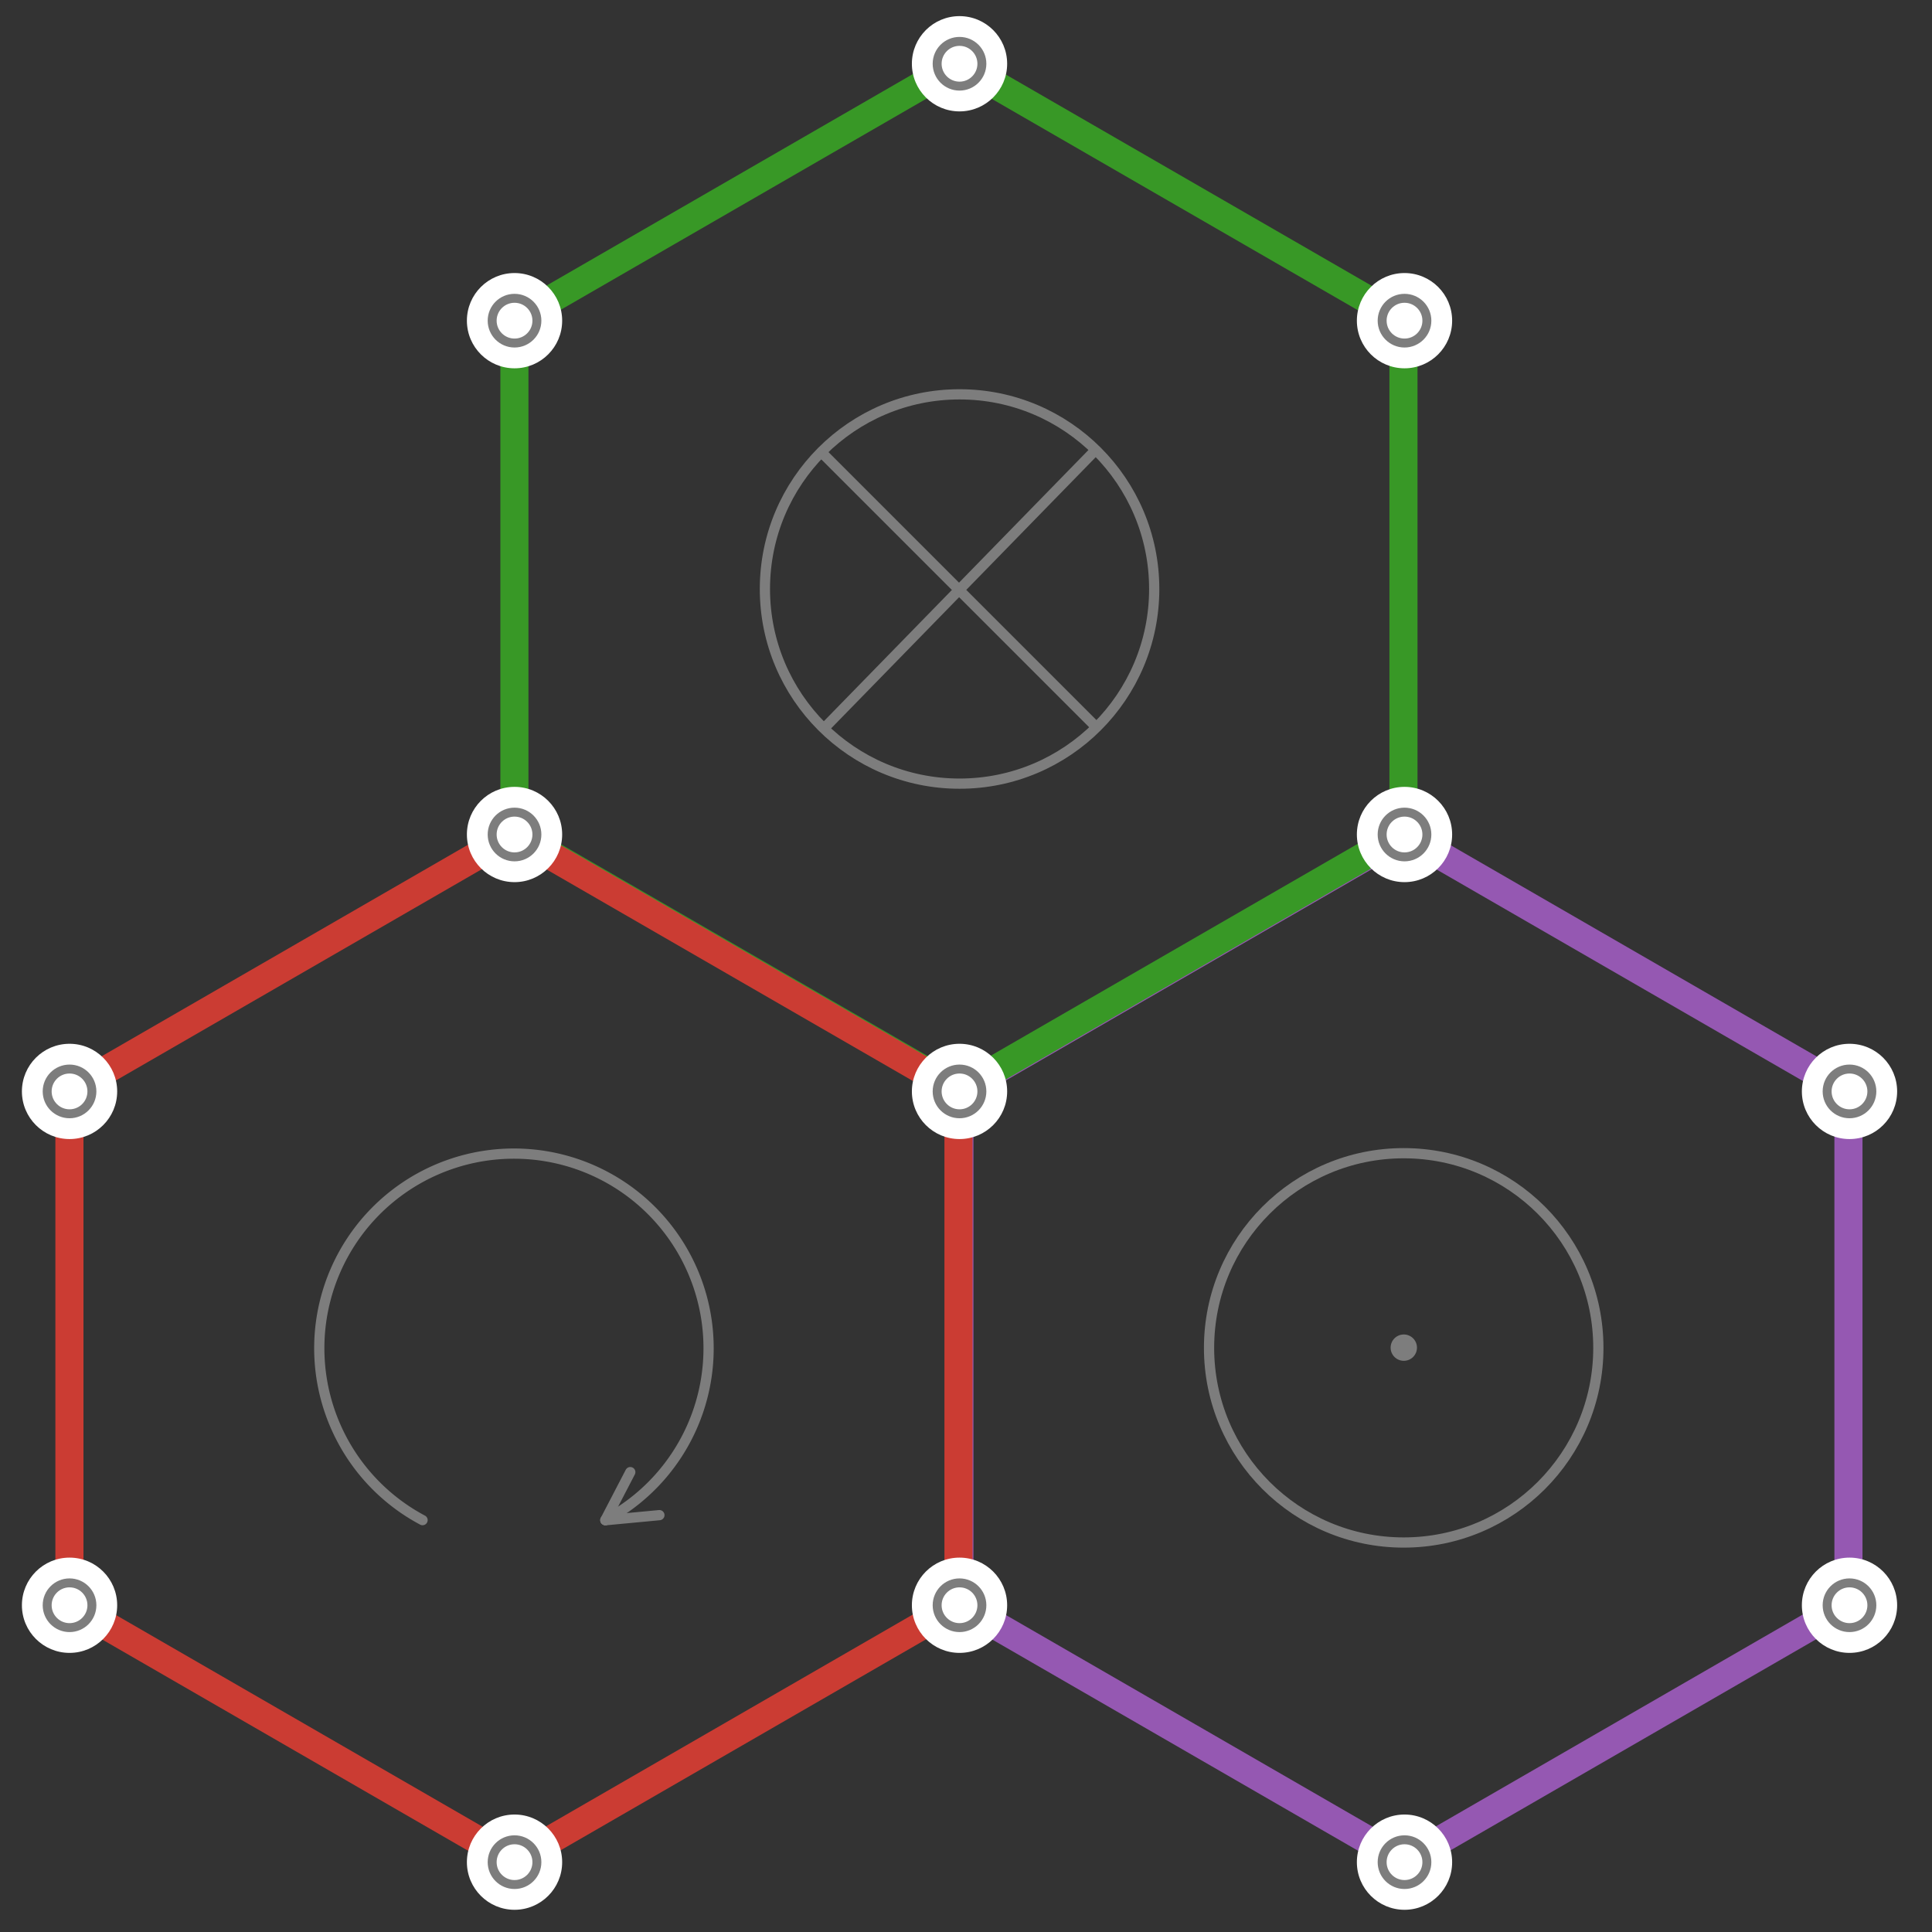 <?xml version="1.0" encoding="UTF-8" standalone="no"?>
<!-- Created with Inkscape (http://www.inkscape.org/) -->

<svg
   width="300mm"
   height="300mm"
   viewBox="0 0 300 300"
   version="1.1"
   id="svg5"
   inkscape:version="1.3.2 (091e20e, 2023-11-25)"
   sodipodi:docname="logo.svg"
   inkscape:export-filename="C:\Users\Alexander\Julia Projects\LatticeModels\docs\LatticeModels.png"
   inkscape:export-xdpi="96"
   inkscape:export-ydpi="96"
   xmlns:inkscape="http://www.inkscape.org/namespaces/inkscape"
   xmlns:sodipodi="http://sodipodi.sourceforge.net/DTD/sodipodi-0.dtd"
   xmlns="http://www.w3.org/2000/svg"
   xmlns:svg="http://www.w3.org/2000/svg">
  <rect x="0" y="0" width="300" height="300" fill="#333333" stroke="none"/>
  <sodipodi:namedview
     id="namedview7"
     pagecolor="#ffffff"
     bordercolor="#666666"
     borderopacity="1.0"
     inkscape:pageshadow="2"
     inkscape:pageopacity="0.0"
     inkscape:pagecheckerboard="0"
     inkscape:document-units="mm"
     showgrid="false"
     inkscape:zoom="0.31373943"
     inkscape:cx="-55.778772"
     inkscape:cy="167.33632"
     inkscape:window-width="1728"
     inkscape:window-height="1052"
     inkscape:window-x="0"
     inkscape:window-y="65"
     inkscape:window-maximized="0"
     inkscape:current-layer="layer1"
     height="200mm"
     showguides="false"
     inkscape:showpageshadow="2"
     inkscape:deskcolor="#d1d1d1" />
  <defs
     id="defs2">
    <marker
       style="overflow:visible"
       id="DotL"
       refX="0"
       refY="0"
       orient="auto"
       inkscape:stockid="DotL"
       inkscape:isstock="true">
      <path
         transform="matrix(0.8,0,0,0.8,5.92,0.8)"
         style="fill:context-stroke;fill-rule:evenodd;stroke:context-stroke;stroke-width:1pt"
         d="m -2.5,-1 c 0,2.76 -2.24,5 -5,5 -2.76,0 -5,-2.24 -5,-5 0,-2.76 2.24,-5 5,-5 2.76,0 5,2.24 5,5 z"
         id="path1097" />
    </marker>
  </defs>
  <g
     inkscape:label="Слой 1"
     inkscape:groupmode="layer"
     id="layer1">
    <path
       sodipodi:type="star"
       style="fill:none;fill-opacity:1;stroke:#9558b2;stroke-width:9.501;stroke-linecap:butt;stroke-linejoin:round;stroke-miterlimit:4;stroke-dasharray:none;stroke-dashoffset:22.401;stroke-opacity:1;paint-order:stroke fill markers"
       id="path1490-4"
       inkscape:flatsided="true"
       sodipodi:sides="6"
       sodipodi:cx="187.55316"
       sodipodi:cy="195.95107"
       sodipodi:r1="173.64694"
       sodipodi:r2="150.38266"
       sodipodi:arg1="1.5707963"
       sodipodi:arg2="2.0943951"
       inkscape:rounded="0"
       inkscape:randomized="0"
       transform="matrix(0.459,0,0,0.459,131.914,119.332)"
       d="m 187.553,369.598 -150.383,-86.823 -5e-6,-173.647 150.383,-86.823 150.383,86.823 1e-5,173.647 z" />
    <path
       sodipodi:type="star"
       style="fill:none;fill-opacity:1;stroke:#389826;stroke-width:9.501;stroke-linecap:butt;stroke-linejoin:round;stroke-miterlimit:4;stroke-dasharray:none;stroke-dashoffset:78.405;stroke-opacity:1;paint-order:stroke fill markers"
       id="path1490-2"
       inkscape:flatsided="true"
       sodipodi:sides="6"
       sodipodi:cx="187.55316"
       sodipodi:cy="195.95107"
       sodipodi:r1="173.64694"
       sodipodi:r2="150.38266"
       sodipodi:arg1="1.5707963"
       sodipodi:arg2="2.0943951"
       inkscape:rounded="0"
       inkscape:randomized="0"
       transform="matrix(0.459,0,0,0.459,62.816,-0.348)"
       d="m 187.553,369.598 -150.383,-86.823 -5e-6,-173.647 150.383,-86.823 150.383,86.823 1e-5,173.647 z" />
    <ellipse
       style="fill:none;fill-opacity:1;stroke:#7d7d7d;stroke-width:1.587;stroke-linecap:round;stroke-linejoin:round;stroke-miterlimit:4;stroke-dasharray:none;stroke-dashoffset:0;stroke-opacity:1"
       id="path3325-9"
       cx="149"
       cy="91.458"
       rx="30.226"
       ry="30.226" />
    <ellipse
       style="fill:none;fill-opacity:1;stroke:#7d7d7d;stroke-width:1.587;stroke-linecap:round;stroke-linejoin:round;stroke-miterlimit:4;stroke-dasharray:none;stroke-dashoffset:0;stroke-opacity:1"
       id="path3325-9-8"
       cx="217.966"
       cy="209.295"
       rx="30.226"
       ry="30.226" />
    <path
       sodipodi:type="star"
       style="fill:none;fill-opacity:1;stroke:#cb3c33;stroke-width:9.501;stroke-linecap:butt;stroke-linejoin:round;stroke-miterlimit:4;stroke-dasharray:none;stroke-dashoffset:22.401;stroke-opacity:1;paint-order:stroke fill markers"
       id="path1490"
       inkscape:flatsided="true"
       sodipodi:sides="6"
       sodipodi:cx="187.55316"
       sodipodi:cy="195.95107"
       sodipodi:r1="173.64694"
       sodipodi:r2="150.38266"
       sodipodi:arg1="1.5707963"
       sodipodi:arg2="2.0943951"
       inkscape:rounded="0"
       inkscape:randomized="0"
       d="m 187.553,369.598 -150.383,-86.823 -5e-6,-173.647 150.383,-86.823 150.383,86.823 1e-5,173.647 z"
       transform="matrix(0.459,0,0,0.459,-6.281,119.333)" />
    <g
       id="g1713"
       inkscape:label="g1713"
       style="mix-blend-mode:normal;fill:#ffffff;fill-opacity:1;stroke:none;stroke-opacity:1;paint-order:normal"
       transform="matrix(1.5,0,0,1.5,-1.701,-1.252)">
      <circle
         style="fill:#ffffff;fill-opacity:1;stroke:none;stroke-width:2.431;stroke-linejoin:round;stroke-miterlimit:4;stroke-dasharray:none;stroke-dashoffset:0;stroke-opacity:1;paint-order:normal"
         id="path2063"
         cx="54.398"
         cy="87.222"
         r="4.931" />
      <circle
         style="fill:#ffffff;fill-opacity:1;stroke:none;stroke-width:2.431;stroke-linejoin:round;stroke-miterlimit:4;stroke-dasharray:none;stroke-dashoffset:0;stroke-opacity:1;paint-order:normal"
         id="path2063-8"
         cx="100.463"
         cy="113.818"
         r="4.931" />
      <circle
         style="fill:#ffffff;fill-opacity:1;stroke:none;stroke-width:2.431;stroke-linejoin:round;stroke-miterlimit:4;stroke-dasharray:none;stroke-dashoffset:0;stroke-opacity:1;paint-order:normal"
         id="path2063-5"
         cx="8.333"
         cy="113.818"
         r="4.931" />
      <circle
         style="fill:#ffffff;fill-opacity:1;stroke:none;stroke-width:2.431;stroke-linejoin:round;stroke-miterlimit:4;stroke-dasharray:none;stroke-dashoffset:0;stroke-opacity:1;paint-order:normal"
         id="path2063-3"
         cx="8.333"
         cy="167.01"
         r="4.931" />
      <circle
         style="fill:#ffffff;fill-opacity:1;stroke:none;stroke-width:2.431;stroke-linejoin:round;stroke-miterlimit:4;stroke-dasharray:none;stroke-dashoffset:0;stroke-opacity:1;paint-order:normal"
         id="path2063-7"
         cx="54.398"
         cy="193.605"
         r="4.931" />
      <circle
         style="fill:#ffffff;fill-opacity:1;stroke:none;stroke-width:2.431;stroke-linejoin:round;stroke-miterlimit:4;stroke-dasharray:none;stroke-dashoffset:0;stroke-opacity:1;paint-order:normal"
         id="path2063-34"
         cx="100.463"
         cy="167.01"
         r="4.931" />
      <circle
         style="fill:#ffffff;fill-opacity:1;stroke:none;stroke-width:2.431;stroke-linejoin:round;stroke-miterlimit:4;stroke-dasharray:none;stroke-dashoffset:0;stroke-opacity:1;paint-order:normal"
         id="path2063-1"
         cx="146.528"
         cy="193.605"
         r="4.931" />
      <circle
         style="fill:#ffffff;fill-opacity:1;stroke:none;stroke-width:2.431;stroke-linejoin:round;stroke-miterlimit:4;stroke-dasharray:none;stroke-dashoffset:0;stroke-opacity:1;paint-order:normal"
         id="path2063-72"
         cx="192.594"
         cy="167.01"
         r="4.931" />
      <circle
         style="fill:#ffffff;fill-opacity:1;stroke:none;stroke-width:2.431;stroke-linejoin:round;stroke-miterlimit:4;stroke-dasharray:none;stroke-dashoffset:0;stroke-opacity:1;paint-order:normal"
         id="path2063-78"
         cx="192.594"
         cy="113.818"
         r="4.931" />
      <circle
         style="fill:#ffffff;fill-opacity:1;stroke:none;stroke-width:2.431;stroke-linejoin:round;stroke-miterlimit:4;stroke-dasharray:none;stroke-dashoffset:0;stroke-opacity:1;paint-order:normal"
         id="path2063-24"
         cx="146.528"
         cy="87.222"
         r="4.931" />
      <circle
         style="fill:#ffffff;fill-opacity:1;stroke:none;stroke-width:2.431;stroke-linejoin:round;stroke-miterlimit:4;stroke-dasharray:none;stroke-dashoffset:0;stroke-opacity:1;paint-order:normal"
         id="path2063-9"
         cx="54.398"
         cy="34.031"
         r="4.931" />
      <circle
         style="fill:#ffffff;fill-opacity:1;stroke:none;stroke-width:2.431;stroke-linejoin:round;stroke-miterlimit:4;stroke-dasharray:none;stroke-dashoffset:0;stroke-opacity:1;paint-order:normal"
         id="path2063-0"
         cx="146.528"
         cy="34.031"
         r="4.931" />
      <circle
         style="fill:#ffffff;fill-opacity:1;stroke:none;stroke-width:2.431;stroke-linejoin:round;stroke-miterlimit:4;stroke-dasharray:none;stroke-dashoffset:0;stroke-opacity:1;paint-order:normal"
         id="path2063-27"
         cx="100.463"
         cy="7.435"
         r="4.931" />
    </g>
    <ellipse
       style="fill:#ffffff;fill-opacity:1;stroke:#7d7d7d;stroke-width:1.389;stroke-linejoin:round;stroke-miterlimit:4;stroke-dasharray:none;stroke-dashoffset:0;stroke-opacity:1;paint-order:fill markers stroke"
       id="path2356"
       cx="79.896"
       cy="129.581"
       rx="3.473"
       ry="3.473" />
    <ellipse
       style="fill:#ffffff;fill-opacity:1;stroke:#7d7d7d;stroke-width:1.389;stroke-linejoin:round;stroke-miterlimit:4;stroke-dasharray:none;stroke-dashoffset:0;stroke-opacity:1;paint-order:fill markers stroke"
       id="path2356-9"
       cx="79.896"
       cy="49.794"
       rx="3.473"
       ry="3.473" />
    <ellipse
       style="fill:#ffffff;fill-opacity:1;stroke:#7d7d7d;stroke-width:1.389;stroke-linejoin:round;stroke-miterlimit:4;stroke-dasharray:none;stroke-dashoffset:0;stroke-opacity:1;paint-order:fill markers stroke"
       id="path2356-94"
       cx="148.993"
       cy="9.9"
       rx="3.473"
       ry="3.473" />
    <ellipse
       style="fill:#ffffff;fill-opacity:1;stroke:#7d7d7d;stroke-width:1.389;stroke-linejoin:round;stroke-miterlimit:4;stroke-dasharray:none;stroke-dashoffset:0;stroke-opacity:1;paint-order:fill markers stroke"
       id="path2356-2"
       cx="218.092"
       cy="49.794"
       rx="3.473"
       ry="3.473" />
    <ellipse
       style="fill:#ffffff;fill-opacity:1;stroke:#7d7d7d;stroke-width:1.389;stroke-linejoin:round;stroke-miterlimit:4;stroke-dasharray:none;stroke-dashoffset:0;stroke-opacity:1;paint-order:fill markers stroke"
       id="path2356-7"
       cx="218.092"
       cy="129.581"
       rx="3.473"
       ry="3.473" />
    <ellipse
       style="fill:#ffffff;fill-opacity:1;stroke:#7d7d7d;stroke-width:1.389;stroke-linejoin:round;stroke-miterlimit:4;stroke-dasharray:none;stroke-dashoffset:0;stroke-opacity:1;paint-order:fill markers stroke"
       id="path2356-76"
       cx="287.189"
       cy="169.474"
       rx="3.473"
       ry="3.473" />
    <ellipse
       style="fill:#ffffff;fill-opacity:1;stroke:#7d7d7d;stroke-width:1.389;stroke-linejoin:round;stroke-miterlimit:4;stroke-dasharray:none;stroke-dashoffset:0;stroke-opacity:1;paint-order:fill markers stroke"
       id="path2356-6"
       cx="148.993"
       cy="169.474"
       rx="3.473"
       ry="3.473" />
    <ellipse
       style="fill:#ffffff;fill-opacity:1;stroke:#7d7d7d;stroke-width:1.389;stroke-linejoin:round;stroke-miterlimit:4;stroke-dasharray:none;stroke-dashoffset:0;stroke-opacity:1;paint-order:fill markers stroke"
       id="path2356-68"
       cx="287.189"
       cy="249.262"
       rx="3.473"
       ry="3.473" />
    <ellipse
       style="fill:#ffffff;fill-opacity:1;stroke:#7d7d7d;stroke-width:1.389;stroke-linejoin:round;stroke-miterlimit:4;stroke-dasharray:none;stroke-dashoffset:0;stroke-opacity:1;paint-order:fill markers stroke"
       id="path2356-3"
       cx="218.092"
       cy="289.155"
       rx="3.473"
       ry="3.473" />
    <ellipse
       style="fill:#ffffff;fill-opacity:1;stroke:#7d7d7d;stroke-width:1.389;stroke-linejoin:round;stroke-miterlimit:4;stroke-dasharray:none;stroke-dashoffset:0;stroke-opacity:1;paint-order:fill markers stroke"
       id="path2356-8"
       cx="148.993"
       cy="249.262"
       rx="3.473"
       ry="3.473" />
    <ellipse
       style="fill:#ffffff;fill-opacity:1;stroke:#7d7d7d;stroke-width:1.389;stroke-linejoin:round;stroke-miterlimit:4;stroke-dasharray:none;stroke-dashoffset:0;stroke-opacity:1;paint-order:fill markers stroke"
       id="path2356-22"
       cx="79.896"
       cy="289.155"
       rx="3.473"
       ry="3.473" />
    <ellipse
       style="fill:#ffffff;fill-opacity:1;stroke:#7d7d7d;stroke-width:1.389;stroke-linejoin:round;stroke-miterlimit:4;stroke-dasharray:none;stroke-dashoffset:0;stroke-opacity:1;paint-order:fill markers stroke"
       id="path2356-5"
       cx="10.798"
       cy="249.262"
       rx="3.473"
       ry="3.473" />
    <ellipse
       style="fill:#ffffff;fill-opacity:1;stroke:#7d7d7d;stroke-width:1.389;stroke-linejoin:round;stroke-miterlimit:4;stroke-dasharray:none;stroke-dashoffset:0;stroke-opacity:1;paint-order:fill markers stroke"
       id="path2356-79"
       cx="10.798"
       cy="169.474"
       rx="3.473"
       ry="3.473" />
    <path
       style="fill:none;fill-opacity:1;stroke:#7d7d7d;stroke-width:1.587;stroke-linecap:round;stroke-linejoin:round;stroke-miterlimit:4;stroke-dasharray:none;stroke-dashoffset:0;stroke-opacity:1"
       id="path3325"
       sodipodi:type="arc"
       sodipodi:cx="79.803162"
       sodipodi:cy="209.3559"
       sodipodi:rx="30.226202"
       sodipodi:ry="30.226156"
       sodipodi:start="2.0594885"
       sodipodi:end="1.0821041"
       sodipodi:arc-type="arc"
       d="M 65.613,236.044 A 30.226,30.226 0 0 1 50.475,202.044 30.226,30.226 0 0 1 79.803,179.13 30.226,30.226 0 0 1 109.132,202.044 30.226,30.226 0 0 1 93.994,236.044"
       sodipodi:open="true" />
    <path
       style="fill:none;stroke:#7d7d7d;stroke-width:1.587;stroke-linecap:round;stroke-linejoin:miter;stroke-miterlimit:4;stroke-dasharray:none;stroke-dashoffset:0;stroke-opacity:1"
       d="m 93.994,236.044 3.877,-7.455"
       id="path3567" />
    <path
       style="fill:none;stroke:#7d7d7d;stroke-width:1.587;stroke-linecap:round;stroke-linejoin:miter;stroke-miterlimit:4;stroke-dasharray:none;stroke-dashoffset:0;stroke-opacity:1"
       d="m 94.026,236.059 8.366,-0.789"
       id="path3567-2"
       inkscape:transform-center-x="-4.3958782"
       inkscape:transform-center-y="-0.79499954" />
    <path
       style="fill:none;stroke:#7d7d7d;stroke-width:1.587;stroke-linecap:butt;stroke-linejoin:miter;stroke-miterlimit:4;stroke-dasharray:none;stroke-dashoffset:0;stroke-opacity:1"
       d="m 127.884,70.564 42.178,42.178"
       id="path5078" />
    <path
       style="fill:none;stroke:#7d7d7d;stroke-width:1.587;stroke-linecap:butt;stroke-linejoin:miter;stroke-miterlimit:4;stroke-dasharray:none;stroke-dashoffset:0;stroke-opacity:1"
       d="M 169.987,70.013 128.224,112.82"
       id="path5078-3" />
    <ellipse
       style="fill:#7d7d7d;fill-opacity:1;fill-rule:evenodd;stroke:none;stroke-width:1.587;stroke-miterlimit:4;stroke-dasharray:none;stroke-dashoffset:0;stroke-opacity:1"
       id="path811"
       cx="217.981"
       cy="209.262"
       rx="2.046"
       ry="2.046" />
    <path
       style="fill:none;stroke-width:5.25;stroke-miterlimit:4;stroke-dasharray:none;stroke-dashoffset:0;paint-order:fill markers stroke"
       id="path1268"
       sodipodi:type="arc"
       sodipodi:cx="88.247391"
       sodipodi:cy="146.6322"
       sodipodi:rx="4.1242719"
       sodipodi:ry="12.372798"
       sodipodi:start="2.0594885"
       sodipodi:end="1.0821041"
       sodipodi:open="true"
       sodipodi:arc-type="arc"
       d="m 86.311,157.557 a 4.124,12.373 0 0 1 -2.066,-13.918 4.124,12.373 0 0 1 4.002,-9.38 4.124,12.373 0 0 1 4.002,9.38 4.124,12.373 0 0 1 -2.066,13.918" />
  </g>
</svg>
